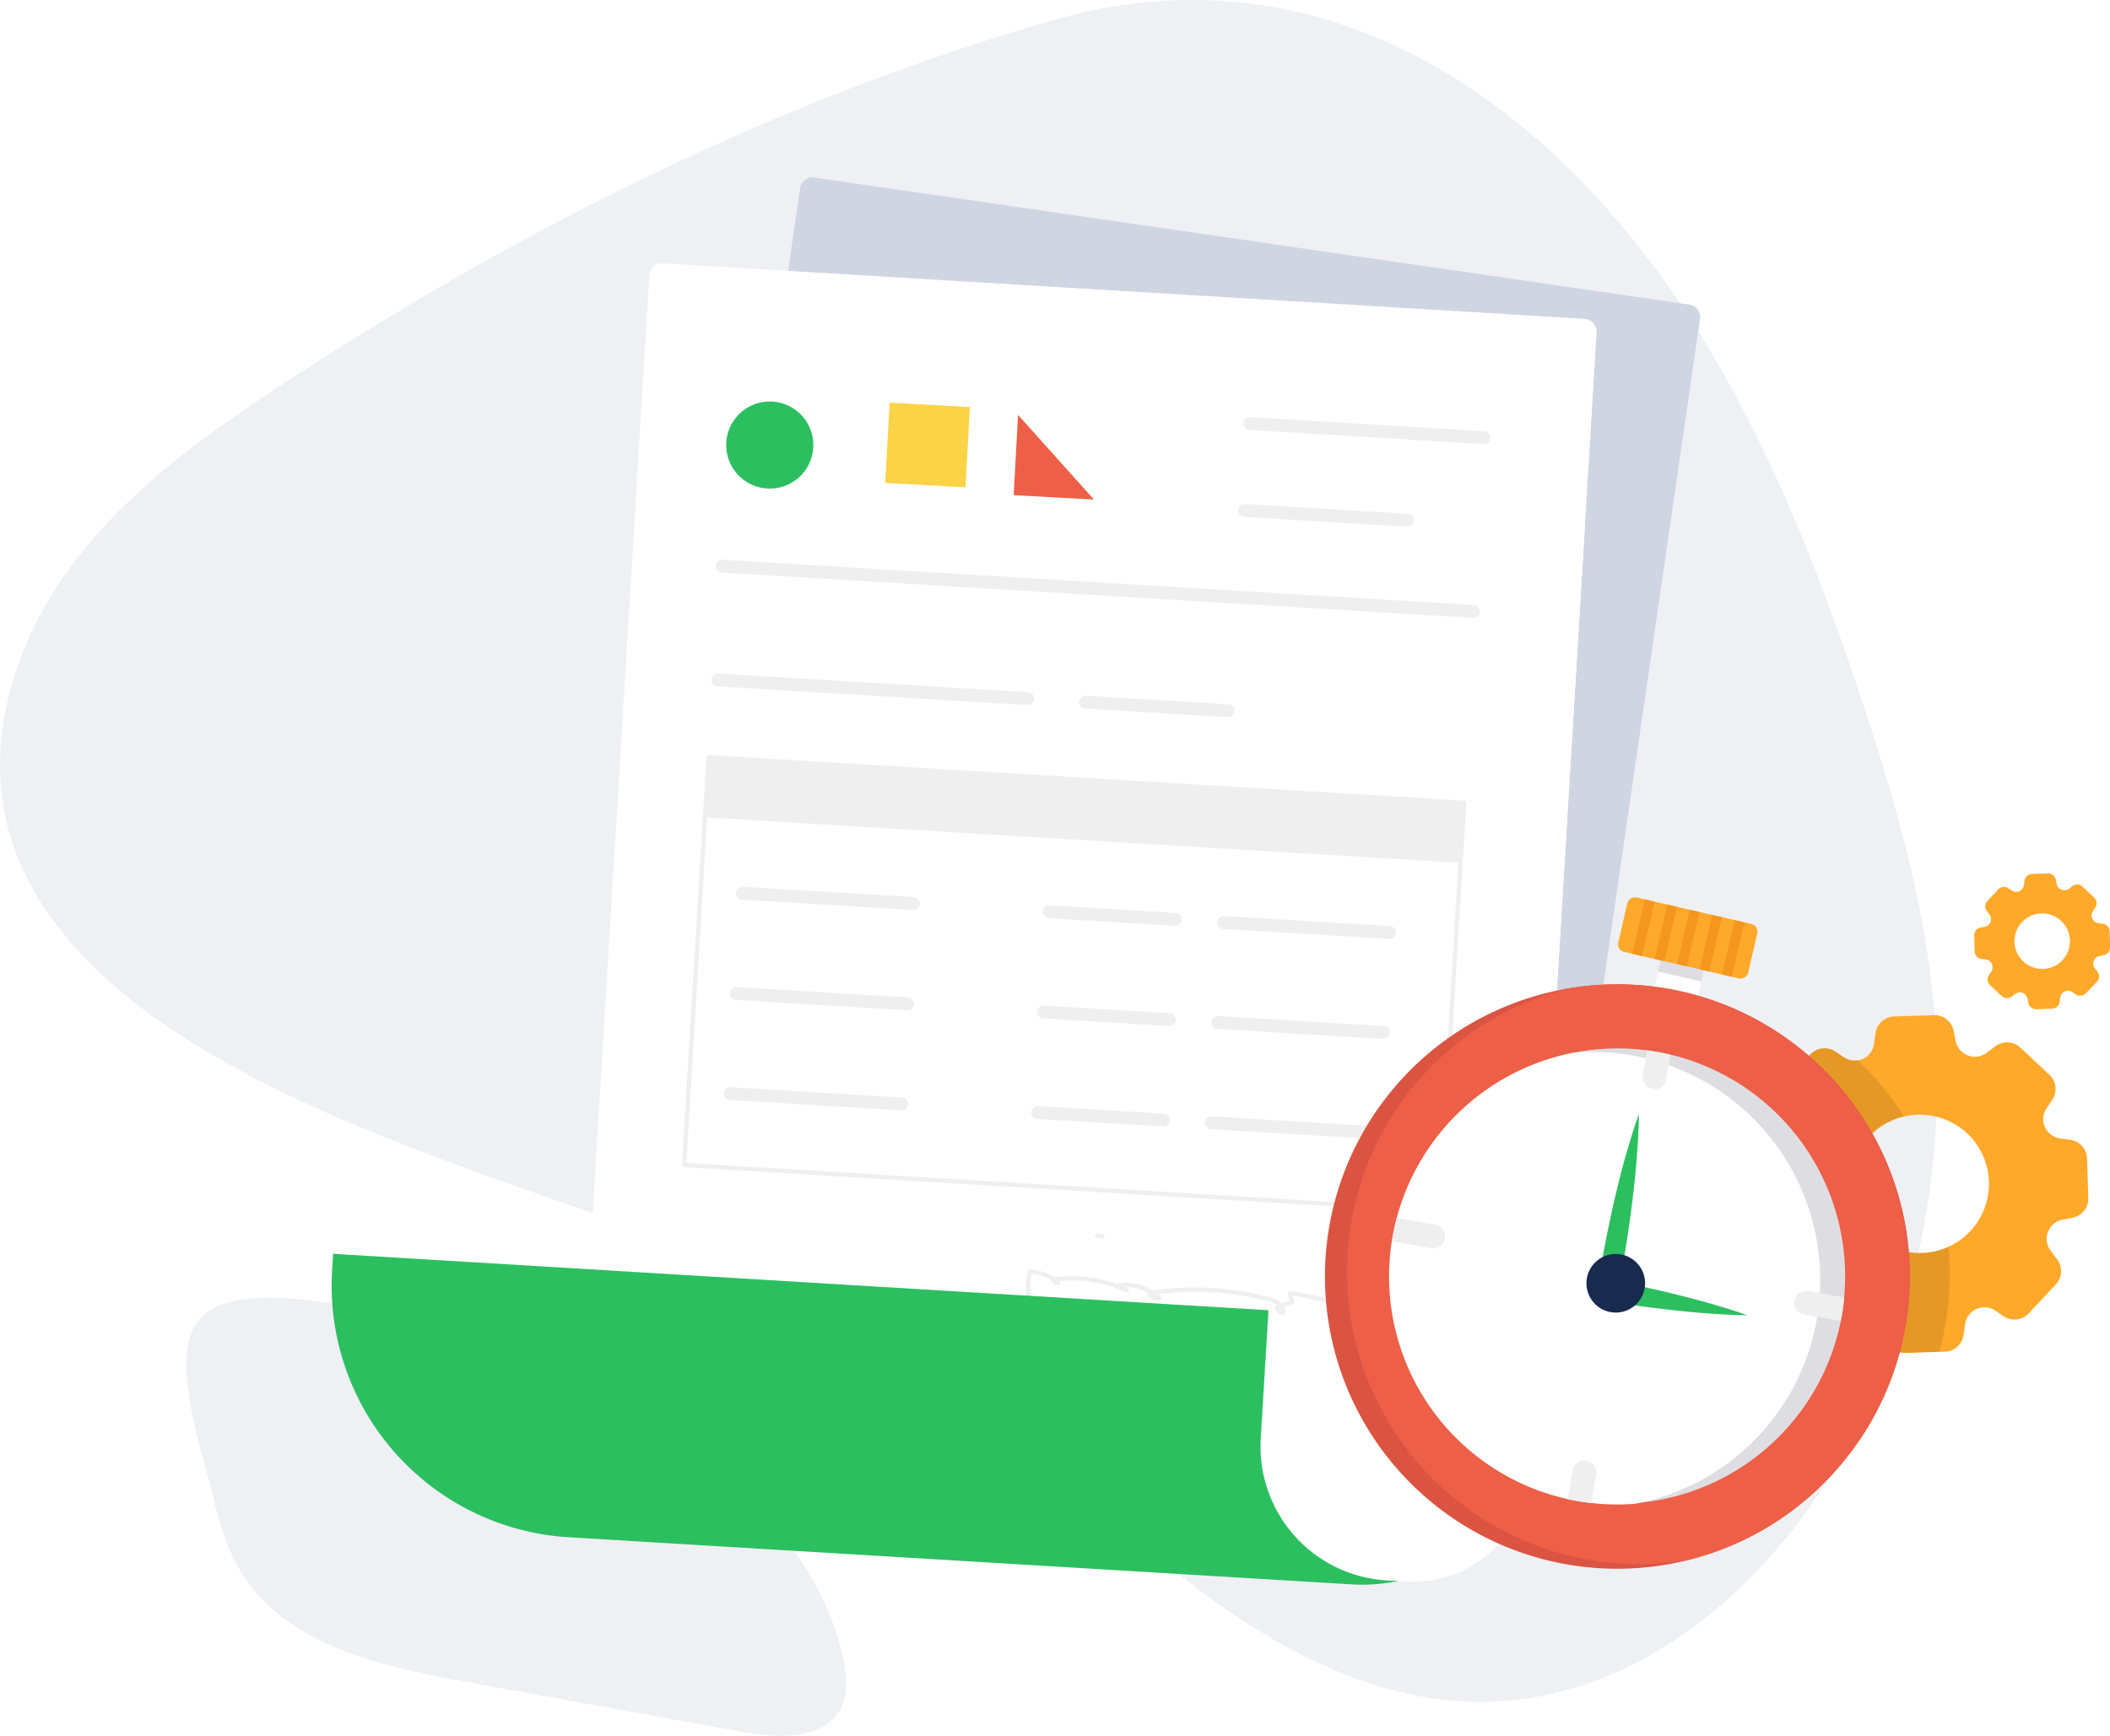 <svg xmlns="http://www.w3.org/2000/svg" viewBox="0 0 492.14 404.92"><defs><style>.f43370c4-a667-4902-a241-47beaa87fb61{fill:#eff0f4;}.b18d218c-302e-4ce0-beec-e0346e6b130b{fill:#d0d5e2;}.\34 b4e64e0-3b33-440e-93ce-51b5b5cac88d{fill:#fff;}.a81096c4-08fe-42a4-9017-799a289c675f{fill:#0fd3fa;}.\32 88e1a0f-26f1-4293-8d8a-323ecc666c15{fill:#efefef;}.\30 3dafc64-0090-4668-9418-bc19895fc558{fill:#2cbf60;}.c59d0996-780f-4e44-bb82-0894a1380676{fill:#ed5f47;}.fffe7f1c-3579-4b55-9e33-1be8657e799b{fill:#fbd346;}.\32 bc55f20-33d3-4f49-a0e2-feff332be359{fill:#ffa92b;}.bf0e7b29-3319-4e9d-83a2-b8b6ca2fbf96{fill:#dedee2;}.\39 d058f66-0a83-44ee-96ec-1720b2d221b8{fill:#f4971e;}.ac939cb4-7ea7-4174-9451-f275e0eedb04{fill:#050505;opacity:0.1;}.\39 61cea35-b229-4e73-b1e2-532f3eed225a{fill:#db5442;}.\37 7b9fe93-2691-42b1-a32d-8b7b10170261{fill:#192a4f;}</style></defs><title>05</title><g id="11c1bd82-a906-4a6a-be36-63584ece752e" data-name="Layer 2"><g id="0d87ba0a-aaed-46e2-a149-84df0a525942" data-name="Layer 17"><path class="f43370c4-a667-4902-a241-47beaa87fb61" d="M49.41,347.89c1.53,6.52,3.33,13.1,6.83,18.81,10.34,16.85,32.09,21.9,51.54,25.43L173.27,404c8.39,1.53,19.3,1.86,23-5.84,1.52-3.19,1.22-6.93.55-10.4-3.44-17.89-15.41-33.07-29.12-45.08a159.83,159.83,0,0,0-81.94-37.36c-9.78-1.42-32-6.3-39.41,2.59C39.21,316.46,47.32,338.94,49.41,347.89Z"/><path class="f43370c4-a667-4902-a241-47beaa87fb61" d="M439.42,319.22c-15.68,40.93-51.91,78.68-95.73,77.72-1,0-2-.07-3-.13-16.59-1-32.33-7.43-46.71-16.23q-2.74-1.66-5.41-3.45c-4-2.64-7.82-5.45-11.54-8.34-4.35-3.39-8.59-6.92-12.78-10.52-14.44-12.41-28.24-25.63-43.82-36.56C168.19,285.09,100.64,277.14,46.12,244c-20-12.16-39.07-29.2-44.55-52-5-21,2.55-43.46,15.56-60.68s30.92-30,49-41.84C121.69,53.14,181.87,23,245.88,4.65,298.28-10.4,345,12.4,379.45,54.09c26,31.57,41.84,70.27,54.76,109.1,7.94,23.91,15,48.33,17,73.44A189.12,189.12,0,0,1,439.42,319.22Z"/><path class="b18d218c-302e-4ce0-beec-e0346e6b130b" d="M168.51,54.76H374.63a3,3,0,0,1,3,3V333.62a5.27,5.27,0,0,1-5.27,5.27H170.79a5.27,5.27,0,0,1-5.27-5.27V57.75a3,3,0,0,1,3-3Z" transform="translate(31.1 -36.98) rotate(8.26)"/><path class="4b4e64e0-3b33-440e-93ce-51b5b5cac88d" d="M145.48,67.64H360.84a3,3,0,0,1,3,3V337.4a26.75,26.75,0,0,1-26.75,26.75H142.49a0,0,0,0,1,0,0V70.63a3,3,0,0,1,3-3Z" transform="translate(13.46 -14.86) rotate(3.45)"/><path class="a81096c4-08fe-42a4-9017-799a289c675f" d="M358.38,309.41,357,332.7a39.32,39.32,0,0,1-30.69,36c-.94,0-1.89,0-2.86,0a31.31,31.31,0,0,1-29.38-33.15l1.8-29.88Z"/><path class="4b4e64e0-3b33-440e-93ce-51b5b5cac88d" d="M369.67,122.34,356.58,339.28a31.35,31.35,0,0,1-30.29,29.43c-.94,0-1.89,0-2.86,0a31.31,31.31,0,0,1-29.38-33.15l13.09-216.94a1.92,1.92,0,0,1,2-1.8l58.7,3.54A1.92,1.92,0,0,1,369.67,122.34Z"/><path class="288e1a0f-26f1-4293-8d8a-323ecc666c15" d="M239.67,164.46h-.09l-72.26-4.36a1.5,1.5,0,0,1,.18-3l72.26,4.36a1.5,1.5,0,0,1-.09,3Z"/><path class="288e1a0f-26f1-4293-8d8a-323ecc666c15" d="M286.45,167.28h-.09l-33.27-2a1.5,1.5,0,0,1,.18-3l33.27,2a1.5,1.5,0,0,1-.09,3Z"/><path class="288e1a0f-26f1-4293-8d8a-323ecc666c15" d="M346.08,103.58H346l-54.55-3.29a1.5,1.5,0,0,1,.18-3l54.55,3.29a1.5,1.5,0,0,1-.09,3Z"/><path class="288e1a0f-26f1-4293-8d8a-323ecc666c15" d="M328.26,122.85h-.09l-37.95-2.29a1.5,1.5,0,0,1-1.41-1.59,1.48,1.48,0,0,1,1.59-1.41l37.95,2.29a1.5,1.5,0,0,1-.09,3Z"/><path class="288e1a0f-26f1-4293-8d8a-323ecc666c15" d="M343.63,144.13h-.09L168.33,133.55a1.5,1.5,0,0,1,.18-3l175.21,10.57a1.5,1.5,0,0,1-.09,3Z"/><path class="288e1a0f-26f1-4293-8d8a-323ecc666c15" d="M335.76,282.87h0L159.52,272.24a.5.5,0,0,1-.47-.53l5.74-95.12a.48.48,0,0,1,.53-.47l176.21,10.63a.5.5,0,0,1,.47.53l-5.74,95.12A.5.5,0,0,1,335.76,282.87Zm-175.68-11.6,175.21,10.57L341,187.72,165.76,177.15Z"/><rect class="288e1a0f-26f1-4293-8d8a-323ecc666c15" x="164.7" y="181.92" width="176.53" height="14.06" transform="translate(11.84 -14.89) rotate(3.45)"/><path class="288e1a0f-26f1-4293-8d8a-323ecc666c15" d="M213.07,212.26H213L173,209.84a1.5,1.5,0,0,1-1.41-1.59,1.52,1.52,0,0,1,1.59-1.41l39.95,2.41a1.5,1.5,0,0,1-.09,3Z"/><path class="288e1a0f-26f1-4293-8d8a-323ecc666c15" d="M274.13,215.94H274l-29.27-1.77a1.5,1.5,0,0,1,.18-3l29.27,1.77a1.5,1.5,0,0,1-.09,3Z"/><path class="288e1a0f-26f1-4293-8d8a-323ecc666c15" d="M324,219h-.09l-38.63-2.33a1.5,1.5,0,0,1,.18-3L324.12,216a1.5,1.5,0,0,1-.09,3Z"/><path class="288e1a0f-26f1-4293-8d8a-323ecc666c15" d="M211.66,235.65h-.09l-39.95-2.41a1.5,1.5,0,0,1,.18-3l39.95,2.41a1.5,1.5,0,0,1-.09,3Z"/><path class="288e1a0f-26f1-4293-8d8a-323ecc666c15" d="M272.71,239.33h-.09l-29.27-1.77a1.5,1.5,0,0,1,.18-3l29.27,1.77a1.5,1.5,0,0,1-.09,3Z"/><path class="288e1a0f-26f1-4293-8d8a-323ecc666c15" d="M322.61,242.34h-.09L283.9,240a1.5,1.5,0,0,1-1.41-1.59,1.53,1.53,0,0,1,1.59-1.41l38.63,2.33a1.5,1.5,0,0,1-.09,3Z"/><path class="288e1a0f-26f1-4293-8d8a-323ecc666c15" d="M210.25,259h-.09l-39.95-2.41a1.5,1.5,0,0,1,.18-3L210.34,256a1.5,1.5,0,0,1-.09,3Z"/><path class="288e1a0f-26f1-4293-8d8a-323ecc666c15" d="M271.3,262.72h-.09L241.94,261a1.5,1.5,0,0,1,.18-3l29.27,1.77a1.5,1.5,0,0,1-.09,3Z"/><path class="288e1a0f-26f1-4293-8d8a-323ecc666c15" d="M321.2,265.73h-.09l-38.63-2.33a1.5,1.5,0,0,1,.18-3l38.63,2.33a1.5,1.5,0,0,1-.09,3Z"/><path class="288e1a0f-26f1-4293-8d8a-323ecc666c15" d="M328.61,311.85a15,15,0,0,1-11.88-5.91,105,105,0,0,0-15.26-3.7l.4,1.36a.5.5,0,0,1-.32.61l-2,.66a2.08,2.08,0,0,1,.08,1.61.5.5,0,0,1-.55.33,2,2,0,0,1-1.64-1.91.5.5,0,0,1,.34-.48l.06,0a6.12,6.12,0,0,0-1.93-.88,68.37,68.37,0,0,0-25.82-1.69q.37.29.72.62a.5.5,0,0,1-.17.84,2.4,2.4,0,0,1-3-1.54.5.5,0,0,1,0-.3,11.75,11.75,0,0,0-5.24-1.29l.66.37a.5.5,0,0,1-.46.89A29.81,29.81,0,0,0,247,298.79l.12.11a.5.5,0,0,1-.33.87,2,2,0,0,1-1.78-1.05.5.5,0,0,1-.05-.19,9.59,9.59,0,0,0-4.34-1.38,17.77,17.77,0,0,0-.21,5.36.5.5,0,0,1-.44.55.51.51,0,0,1-.55-.44,18.76,18.76,0,0,1,.32-6.09.5.5,0,0,1,.49-.39h0a10.58,10.58,0,0,1,5.65,1.8,30.9,30.9,0,0,1,14.47,1.5.5.5,0,0,1,.28-.14,12.45,12.45,0,0,1,8.25,1.71,69.32,69.32,0,0,1,27.28,1.56A6.46,6.46,0,0,1,299,304l1.8-.61-.48-1.65a.5.5,0,0,1,.56-.63,106,106,0,0,1,15,3.49c-1-1.75-1-3.42-.17-4.5a4.45,4.45,0,0,1,2.53-1.32,31,31,0,0,1,16.62.48.5.5,0,1,1-.29,1,30,30,0,0,0-16.08-.46,3.61,3.61,0,0,0-2,1c-1,1.2.08,3.11.43,3.67.14.23.29.46.45.68a105.94,105.94,0,0,1,13.79,5.61.5.5,0,0,1-.13.94A13.78,13.78,0,0,1,328.61,311.85Zm-10.05-5.3a14.1,14.1,0,0,0,10.57,4.29A105.08,105.08,0,0,0,318.56,306.55Zm-20-1.32a1.06,1.06,0,0,0,.23.33,1.24,1.24,0,0,0-.12-.32l0,0Z"/><path class="288e1a0f-26f1-4293-8d8a-323ecc666c15" d="M257.11,288.91H257l-1.13-.15a.5.5,0,0,1-.43-.56.49.49,0,0,1,.56-.43l1.14.15a.5.5,0,0,1-.06,1Z"/><path class="03dafc64-0090-4668-9418-bc19895fc558" d="M326.29,368.71a39.34,39.34,0,0,1-10.91.86l-182.76-11A58.8,58.8,0,0,1,77.46,296.3l.23-3.84,218.16,13.16-1.8,29.88a31.31,31.31,0,0,0,29.38,33.15C324.4,368.72,325.35,368.73,326.29,368.71Z"/><circle class="03dafc64-0090-4668-9418-bc19895fc558" cx="180.19" cy="104.55" r="10.15" transform="matrix(0.05, -1, 1, 0.05, 65.98, 278.77)"/><polyline class="c59d0996-780f-4e44-bb82-0894a1380676" points="255.15 116.52 236.43 115.5 237.45 96.78"/><rect class="fffe7f1c-3579-4b55-9e33-1be8657e799b" x="206.96" y="94.44" width="18.75" height="18.75" transform="translate(5.98 -11.64) rotate(3.12)"/><path class="2bc55f20-33d3-4f49-a0e2-feff332be359" d="M482.94,265.87l-2.44-.33a4.55,4.55,0,0,1-3.18-7l1.36-2a4.55,4.55,0,0,0-.68-5.84l-6.75-6.33a4.55,4.55,0,0,0-5.87-.3l-2,1.49a4.55,4.55,0,0,1-7.22-2.72l-.49-2.41a4.54,4.54,0,0,0-4.61-3.64l-9.25.3a4.55,4.55,0,0,0-4.36,3.94l-.33,2.44a4.55,4.55,0,0,1-7,3.18l-2.05-1.36a4.55,4.55,0,0,0-5.83.68l-6.33,6.75a4.55,4.55,0,0,0-.3,5.87l1.49,2a4.55,4.55,0,0,1-2.72,7.22l-2.41.48a4.55,4.55,0,0,0-3.65,4.61l.3,9.25a4.55,4.55,0,0,0,3.94,4.36l2.44.33a4.55,4.55,0,0,1,3.18,7l-1.36,2a4.55,4.55,0,0,0,.68,5.84L424.3,308a4.55,4.55,0,0,0,5.86.3l2-1.49a4.55,4.55,0,0,1,7.22,2.72l.48,2.41a4.55,4.55,0,0,0,4.61,3.65l9.25-.3A4.55,4.55,0,0,0,458,311.3l.33-2.44a4.55,4.55,0,0,1,7-3.18l2,1.36a4.56,4.56,0,0,0,5.84-.68l6.33-6.75a4.55,4.55,0,0,0,.3-5.87l-1.49-2a4.55,4.55,0,0,1,2.72-7.22l2.41-.48a4.55,4.55,0,0,0,3.64-4.61l-.3-9.25A4.55,4.55,0,0,0,482.94,265.87ZM448.3,292.26a16.13,16.13,0,1,1,15.6-16.65A16.13,16.13,0,0,1,448.3,292.26Z"/><path class="2bc55f20-33d3-4f49-a0e2-feff332be359" d="M490.44,215.46l-1-.13a1.82,1.82,0,0,1-1.28-2.82l.54-.82a1.82,1.82,0,0,0-.27-2.34l-2.71-2.54a1.82,1.82,0,0,0-2.35-.12l-.78.6a1.82,1.82,0,0,1-2.89-1.09l-.2-1a1.82,1.82,0,0,0-1.85-1.46l-3.71.12a1.82,1.82,0,0,0-1.75,1.58l-.13,1a1.82,1.82,0,0,1-2.82,1.28l-.82-.54a1.82,1.82,0,0,0-2.34.27l-2.54,2.71a1.82,1.82,0,0,0-.12,2.35l.6.78a1.82,1.82,0,0,1-1.09,2.89l-1,.19a1.82,1.82,0,0,0-1.46,1.85l.12,3.71a1.82,1.82,0,0,0,1.58,1.75l1,.13a1.82,1.82,0,0,1,1.28,2.82l-.55.82a1.82,1.82,0,0,0,.27,2.34l2.71,2.54a1.82,1.82,0,0,0,2.35.12l.78-.6a1.82,1.82,0,0,1,2.89,1.09l.19,1a1.83,1.83,0,0,0,1.85,1.46l3.71-.12a1.82,1.82,0,0,0,1.75-1.58l.13-1a1.82,1.82,0,0,1,2.82-1.28l.82.55a1.83,1.83,0,0,0,2.34-.27L489.1,229a1.82,1.82,0,0,0,.12-2.35l-.6-.78a1.82,1.82,0,0,1,1.09-2.89l1-.19a1.82,1.82,0,0,0,1.46-1.85l-.12-3.71A1.82,1.82,0,0,0,490.44,215.46ZM476.55,226a6.47,6.47,0,1,1,6.25-6.68A6.47,6.47,0,0,1,476.55,226Z"/><rect class="4b4e64e0-3b33-440e-93ce-51b5b5cac88d" x="386.54" y="223.62" width="10.38" height="8.84" transform="translate(61.27 -82.2) rotate(12.99)"/><rect class="bf0e7b29-3319-4e9d-83a2-b8b6ca2fbf96" x="387.07" y="223.69" width="10.38" height="4.13" transform="translate(60.77 -82.38) rotate(12.99)"/><rect class="2bc55f20-33d3-4f49-a0e2-feff332be359" x="387.13" y="203.22" width="13.03" height="31.11" rx="1.78" ry="1.78" transform="translate(92 553.18) rotate(-77.01)"/><rect class="9d058f66-0a83-44ee-96ec-1720b2d221b8" x="376.78" y="215.21" width="13.03" height="2.35" transform="translate(86.31 541.25) rotate(-77.01)"/><rect class="9d058f66-0a83-44ee-96ec-1720b2d221b8" x="382.02" y="216.42" width="13.03" height="2.33" transform="translate(89.19 547.29) rotate(-77.01)"/><rect class="9d058f66-0a83-44ee-96ec-1720b2d221b8" x="387.25" y="217.62" width="13.03" height="2.35" transform="translate(92.07 553.32) rotate(-77.01)"/><rect class="9d058f66-0a83-44ee-96ec-1720b2d221b8" x="392.49" y="218.84" width="13.03" height="2.33" transform="translate(94.96 559.36) rotate(-77.01)"/><rect class="9d058f66-0a83-44ee-96ec-1720b2d221b8" x="397.73" y="220.05" width="13.03" height="2.33" transform="translate(97.84 565.41) rotate(-77.01)"/><path class="ac939cb4-7ea7-4174-9451-f275e0eedb04" d="M452.34,315.28l-7.91.26a4.54,4.54,0,0,1-4.6-3.65l-.49-2.41a4.55,4.55,0,0,0-7.22-2.72l-2,1.49a4.52,4.52,0,0,1-5.87-.3l-6.75-6.32a4.54,4.54,0,0,1-.68-5.84l1.35-2a4.55,4.55,0,0,0-3.18-7l-2.43-.33a4.54,4.54,0,0,1-3.94-4.36l-.31-9.25a4.58,4.58,0,0,1,3.65-4.61l2.42-.48a4.55,4.55,0,0,0,2.72-7.22l-1.5-2a4.55,4.55,0,0,1,.3-5.87l6.33-6.75a4.56,4.56,0,0,1,5.84-.68l2,1.35a4.49,4.49,0,0,0,3.18.71,67.15,67.15,0,0,1,10.87,13.1,16.13,16.13,0,0,0,4.1,31.86,16,16,0,0,0,6.24-1.48A68.18,68.18,0,0,1,452.34,315.28Z"/><path class="961cea35-b229-4e73-b1e2-532f3eed225a" d="M431.4,339.08a68.16,68.16,0,1,1-12.89-95.53A67.88,67.88,0,0,1,431.4,339.08Z"/><path class="c59d0996-780f-4e44-bb82-0894a1380676" d="M431.4,339.08a67.88,67.88,0,0,1-37.76,24.83,68.17,68.17,0,0,1-28-133.32,68.16,68.16,0,0,1,65.8,108.49Z"/><path class="bf0e7b29-3319-4e9d-83a2-b8b6ca2fbf96" d="M429.35,308.12A53.11,53.11,0,1,1,384.18,245a48.52,48.52,0,0,1,5.47,1,53.19,53.19,0,0,1,40.49,56.56A48.59,48.59,0,0,1,429.35,308.12Z"/><path class="4b4e64e0-3b33-440e-93ce-51b5b5cac88d" d="M423.86,307.15a53.13,53.13,0,0,1-42.48,43.61,52.44,52.44,0,0,1-10.27-.18,51.54,51.54,0,0,1-5.49-.91,53.17,53.17,0,0,1,1.57-104.13,53.12,53.12,0,0,1,57.26,56.06A45.78,45.78,0,0,1,423.86,307.15Z"/><path class="03dafc64-0090-4668-9418-bc19895fc558" d="M382.25,259.92c0,3.53-.26,7-.52,10.5s-.65,6.95-1.08,10.4c-.86,6.91-2,13.78-3.26,20.61l-2-2.87q4.06.78,8.1,1.65c2.69.6,5.38,1.2,8.06,1.88s5.35,1.37,8,2.15,5.32,1.58,7.95,2.53c-2.8,0-5.57-.16-8.33-.35s-5.52-.44-8.27-.74-5.48-.64-8.22-1-5.46-.8-8.18-1.24a2.44,2.44,0,0,1-2-2.8h0v-.06c1.14-6.86,2.46-13.69,4-20.48q1.17-5.09,2.56-10.14C380.08,266.6,381,263.24,382.25,259.92Z"/><circle class="77b9fe93-2691-42b1-a32d-8b7b10170261" cx="376.87" cy="299.34" r="6.84" transform="translate(16.35 618.18) rotate(-79.95)"/><path class="288e1a0f-26f1-4293-8d8a-323ecc666c15" d="M337,288.93a2.78,2.78,0,0,1-3.22,2.25l-8.61-1.53a1.92,1.92,0,0,1-.52-.16,53.37,53.37,0,0,1,1.13-5.36l.36,0,8.61,1.53A2.78,2.78,0,0,1,337,288.93Z"/><path class="288e1a0f-26f1-4293-8d8a-323ecc666c15" d="M429.35,308.12l-8.6-1.52a2.79,2.79,0,0,1-2.25-3.23,2.78,2.78,0,0,1,3.22-2.25l8.42,1.49A48.59,48.59,0,0,1,429.35,308.12Z"/><path class="288e1a0f-26f1-4293-8d8a-323ecc666c15" d="M389.65,246.05l-1,5.71a2.79,2.79,0,0,1-3.22,2.25,2.78,2.78,0,0,1-2.25-3.22l1-5.76A48.52,48.52,0,0,1,389.65,246.05Z"/><path class="288e1a0f-26f1-4293-8d8a-323ecc666c15" d="M372.29,344l-1.17,6.59a51.54,51.54,0,0,1-5.49-.91l1.18-6.65a2.78,2.78,0,0,1,3.22-2.25,2.78,2.78,0,0,1,2.25,3.22Z"/></g></g></svg>